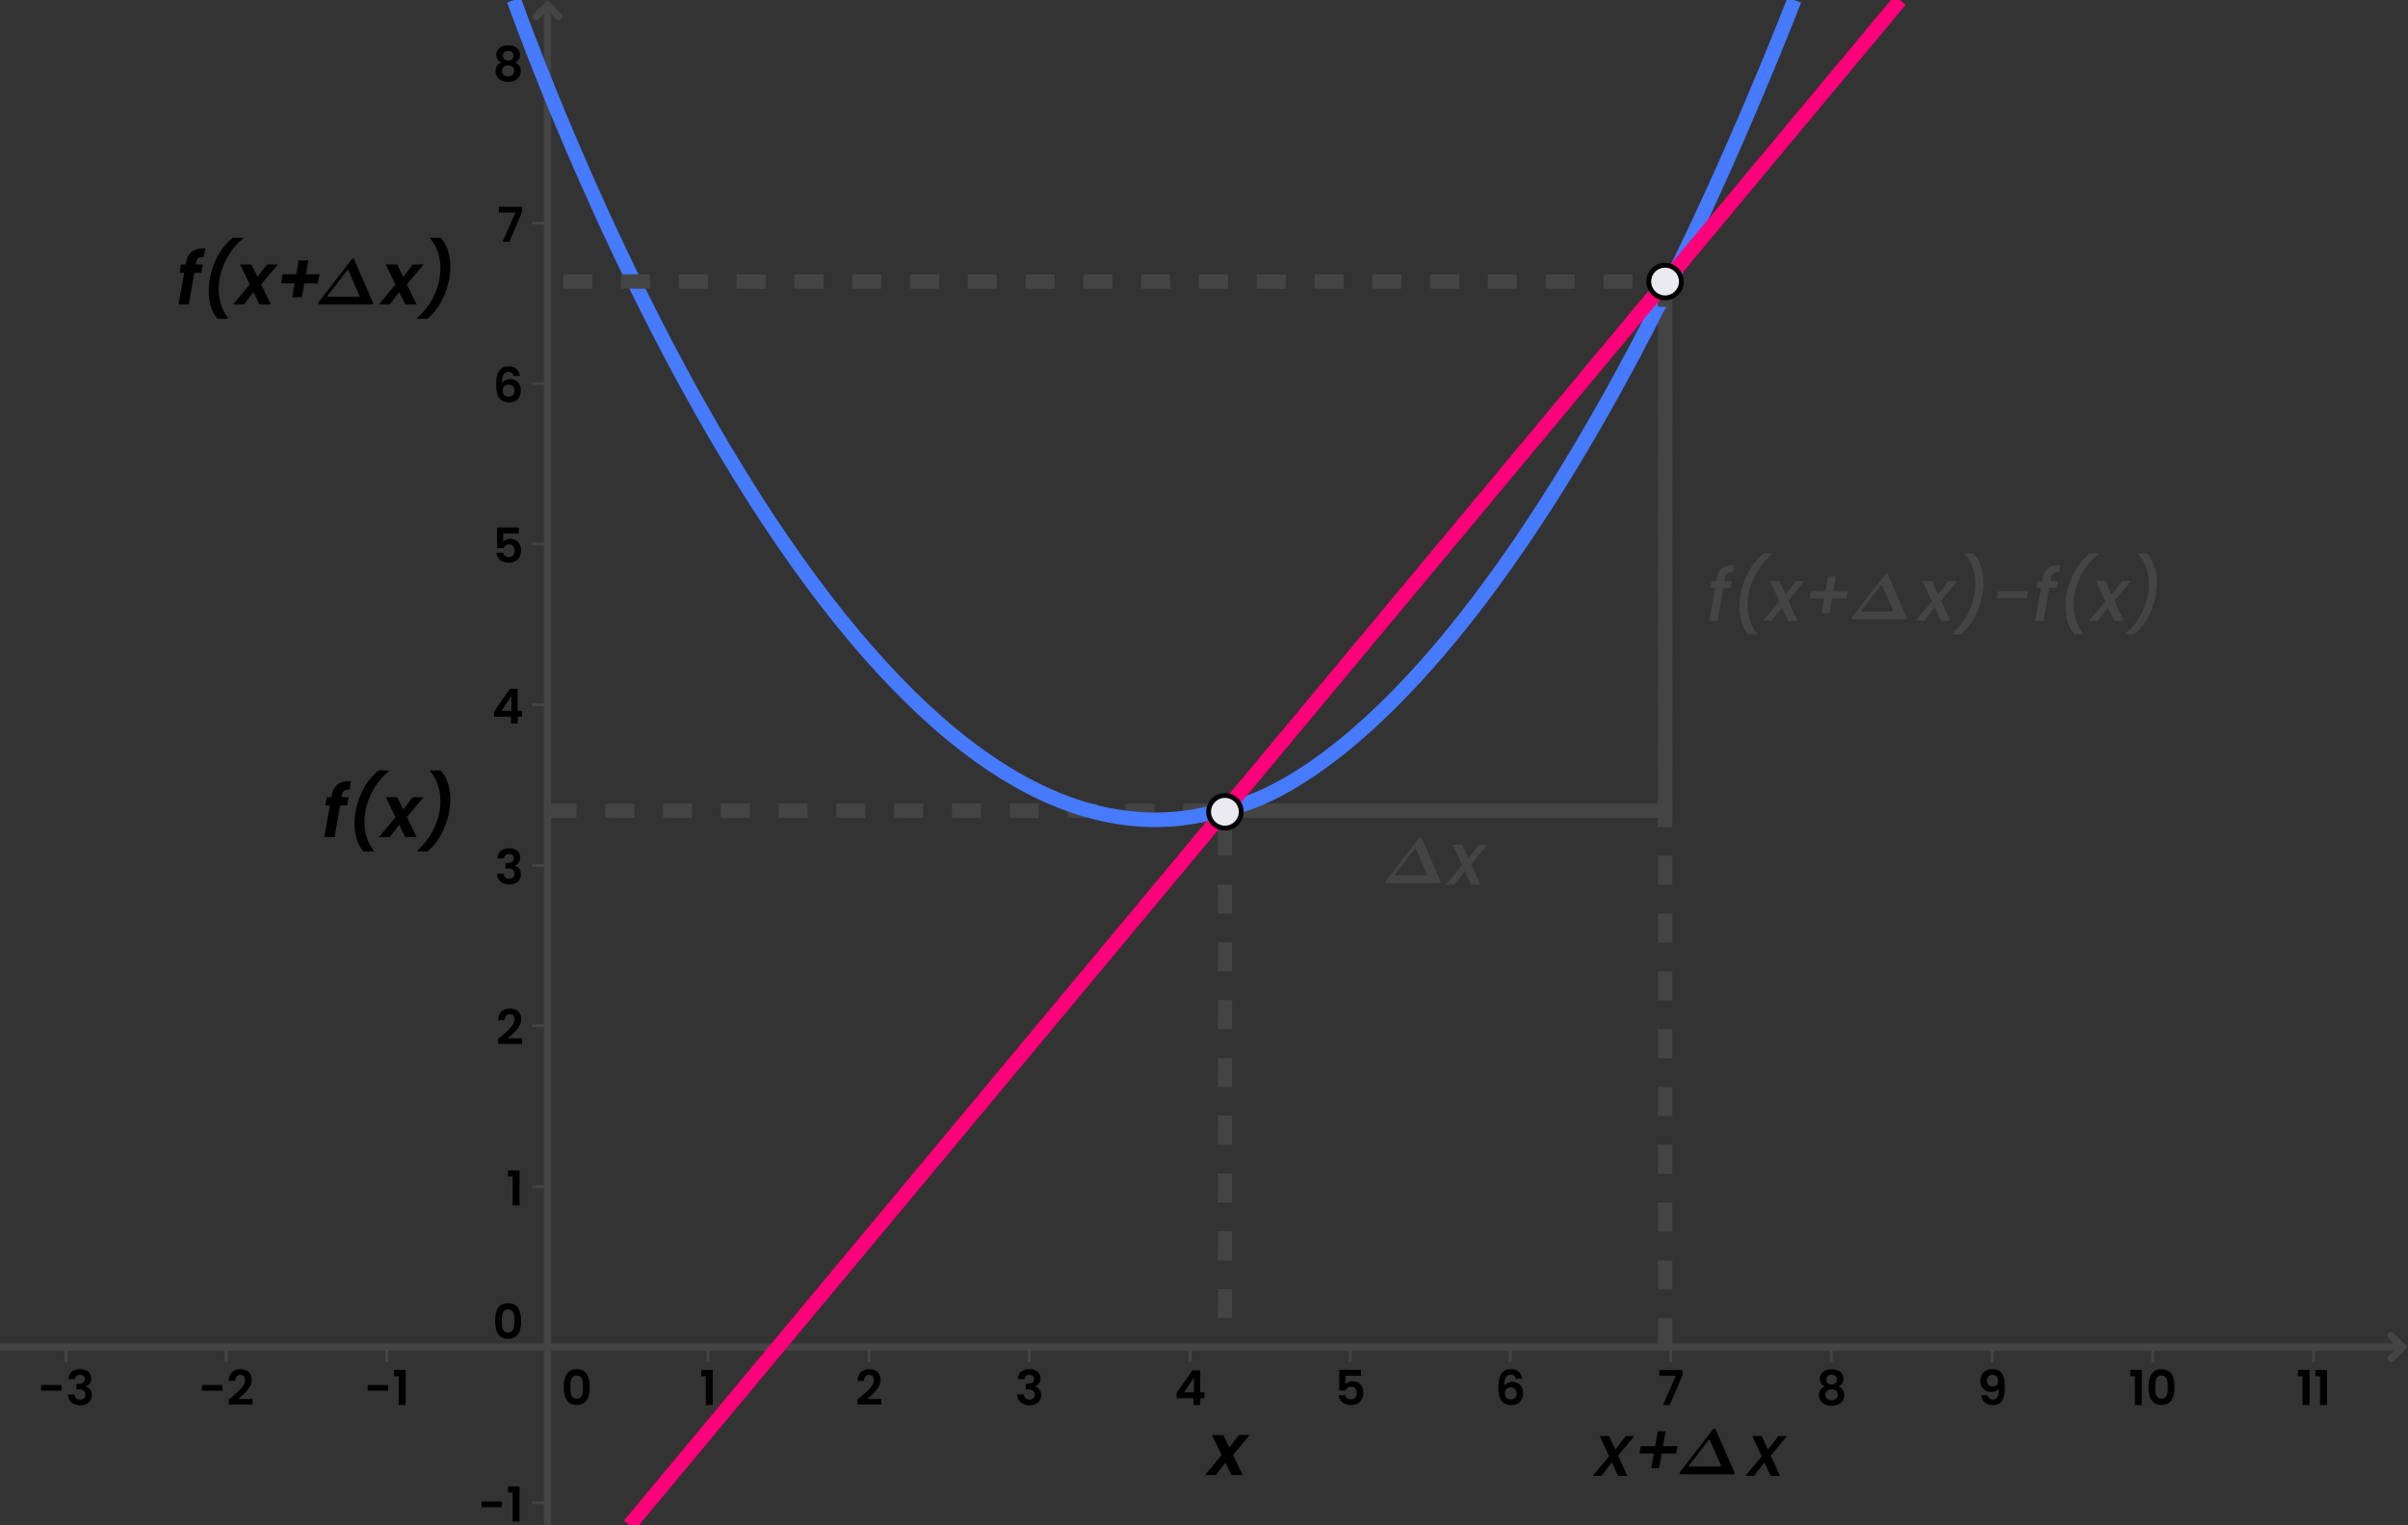 <?xml version="1.0" encoding="utf-8"?>
<!-- Generator: Adobe Illustrator 25.4.1, SVG Export Plug-In . SVG Version: 6.00 Build 0)  -->
<svg version="1.1" id="Layer_1" xmlns="http://www.w3.org/2000/svg" xmlns:xlink="http://www.w3.org/1999/xlink" x="0px" y="0px"
	 viewBox="0 0 1000 633.33" style="enable-background:new 0 0 1000 633.33;" xml:space="preserve">
<rect x="0" y="0" width="1000" height="633.33" fill="#333333" stroke="none"/>
<style type="text/css">
	.st0{fill:#444444;}
	.st1{fill:#467AFF;}
	.st2{fill:#FF007A;}
	.st3{fill:#EAEAF0;}
</style>
<g>
	<path d="M137.03,334.44h-1.92l0.6-3.45h1.92l0.15-0.84c0.72-4.08,3.33-5.97,7.98-5.85l-0.6,3.54c-2.01-0.06-2.85,0.6-3.18,2.46
		l-0.12,0.69h2.91l-0.6,3.45h-2.91l-2.34,13.17h-4.23L137.03,334.44z"/>
	<path d="M150.89,353.52c-2.43-2.79-3.66-6.9-3.66-11.55c0-8.28,3.75-17.19,10.02-22.08h4.23l-0.06,0.39
		c-6.09,4.98-10.08,13.08-10.08,20.94c0,4.47,1.29,8.67,3.84,11.88l-0.06,0.42H150.89z"/>
	<path d="M165.8,342.48l-3.96,5.13h-4.5l6.9-8.34l-4.02-8.28h4.74l2.49,5.13l3.96-5.13h4.5l-6.93,8.28l4.05,8.34h-4.74L165.8,342.48
		z"/>
	<path d="M177.53,353.52h-4.26l0.09-0.42c5.88-5.13,9.54-12.9,9.54-20.49c0-4.59-1.32-9.03-4.23-12.33l0.06-0.39h4.26
		c2.73,2.91,4.02,7.26,4.02,12.03C187.01,339.93,183.38,348.69,177.53,353.52z"/>
</g>
<g>
	<path d="M76.49,113.26h-1.92l0.6-3.45h1.92l0.15-0.84c0.72-4.08,3.33-5.97,7.98-5.85l-0.6,3.54c-2.01-0.06-2.85,0.6-3.18,2.46
		l-0.12,0.69h2.91l-0.6,3.45h-2.91l-2.34,13.17h-4.23L76.49,113.26z"/>
	<path d="M90.35,132.34c-2.43-2.79-3.66-6.9-3.66-11.55c0-8.28,3.75-17.19,10.02-22.08h4.23l-0.06,0.39
		c-6.09,4.98-10.08,13.08-10.08,20.94c0,4.47,1.29,8.67,3.84,11.88l-0.06,0.42H90.35z"/>
	<path d="M105.26,121.3l-3.96,5.13h-4.5l6.9-8.34l-4.02-8.28h4.74l2.49,5.13l3.96-5.13h4.5l-6.93,8.28l4.05,8.34h-4.74L105.26,121.3
		z"/>
	<path d="M128.06,108.1l-1.02,5.76h5.67l-0.69,3.81h-5.64l-1.02,5.73h-3.99l1.02-5.73h-5.67l0.69-3.81h5.64l1.02-5.76H128.06z"/>
	<path d="M165.8,121.3l-3.96,5.13h-4.5l6.9-8.34l-4.02-8.28h4.74l2.49,5.13l3.96-5.13h4.5l-6.93,8.28l4.05,8.34h-4.74L165.8,121.3z"
		/>
	<path d="M177.53,132.34h-4.26l0.09-0.42c5.88-5.13,9.54-12.9,9.54-20.49c0-4.59-1.32-9.03-4.23-12.33l0.06-0.39h4.26
		c2.73,2.91,4.02,7.26,4.02,12.03C187.01,118.75,183.38,127.51,177.53,132.34z"/>
</g>
<g>
	<path d="M508.88,607.34l-3.96,5.13h-4.5l6.9-8.34l-4.02-8.28h4.74l2.49,5.13l3.96-5.13h4.5l-6.93,8.28l4.05,8.34h-4.74
		L508.88,607.34z"/>
</g>
<g>
	<path class="st0" d="M222.61,8.4c-0.38,0-0.77-0.15-1.06-0.44c-0.59-0.59-0.59-1.54,0-2.12l5.81-5.81l5.81,5.81
		c0.59,0.59,0.59,1.54,0,2.12c-0.59,0.59-1.54,0.59-2.12,0l-3.69-3.69l-3.69,3.69C223.38,8.25,223,8.4,222.61,8.4z"/>
</g>
<g>
	<rect x="225.86" y="3.23" class="st0" width="3" height="630.1"/>
</g>
<g>
	<path class="st0" d="M992.96,565.6c-0.38,0-0.77-0.15-1.06-0.44c-0.59-0.59-0.59-1.54,0-2.12l3.69-3.69l-3.69-3.69
		c-0.59-0.59-0.59-1.54,0-2.12s1.54-0.59,2.12,0l5.81,5.81l-5.81,5.81C993.73,565.45,993.34,565.6,992.96,565.6z"/>
</g>
<g>
	<rect y="557.85" class="st0" width="996.63" height="3"/>
</g>
<g>
	<path d="M206.11,22.74c0-2.1,1.6-3.92,4.92-3.92s4.92,1.84,4.92,3.92c0,1.54-0.84,2.64-1.98,3.22c1.44,0.62,2.34,1.88,2.34,3.58
		c0,2.78-2.28,4.46-5.28,4.46c-2.98,0-5.26-1.68-5.26-4.46c0-1.72,0.9-2.98,2.34-3.58C206.91,25.34,206.11,24.32,206.11,22.74z
		 M208.47,29.42c0,1.3,0.96,2.26,2.56,2.26c1.6,0,2.54-0.98,2.54-2.26c0-1.44-1.04-2.24-2.54-2.24
		C209.57,27.18,208.47,27.94,208.47,29.42z M213.23,23.14c0-1.32-0.86-2.06-2.2-2.06c-1.3,0-2.18,0.72-2.18,2.08
		c0,1.2,0.92,1.98,2.18,1.98C212.31,25.14,213.23,24.34,213.23,23.14z"/>
</g>
<g>
	<rect x="221.03" y="25.36" class="st0" width="4.89" height="1.11"/>
</g>
<g>
	<path d="M216.85,85.85v2.08l-5.32,12.46h-2.84l5.36-12.14h-6.84v-2.4H216.85z"/>
</g>
<g>
	<rect x="221.03" y="92.07" class="st0" width="4.89" height="1.11"/>
</g>
<g>
	<path d="M213.29,156.08c-0.26-1.08-0.84-1.68-2.1-1.68c-1.82,0-2.66,1.36-2.7,4.72c0.66-1.1,1.98-1.7,3.4-1.7
		c2.6,0,4.42,1.72,4.42,4.76c0,2.82-1.74,4.88-4.86,4.88c-4.32,0-5.4-3.04-5.4-7.56c0-4.76,1.54-7.4,5.24-7.4
		c2.98,0,4.38,1.92,4.6,3.98H213.29z M208.75,162.14c0,1.56,0.92,2.54,2.56,2.54c1.44,0,2.34-0.94,2.34-2.44
		c0-1.5-0.78-2.52-2.4-2.52C209.95,159.72,208.75,160.48,208.75,162.14z"/>
</g>
<g>
	<rect x="221.03" y="158.7" class="st0" width="4.89" height="1.11"/>
</g>
<g>
	<path d="M215.45,219.03v2.46h-6.48v3.42c0.54-0.66,1.64-1.18,2.86-1.18c3.4,0,4.56,2.56,4.56,4.82c0,2.98-1.72,5.1-5.04,5.1
		c-3.14,0-4.94-1.74-5.18-4.12h2.72c0.24,1.02,1.06,1.76,2.42,1.76c1.64,0,2.38-1.16,2.38-2.7c0-1.64-0.82-2.54-2.4-2.54
		c-1.16,0-1.9,0.64-2.2,1.54h-2.68v-8.56H215.45z"/>
</g>
<g>
	<rect x="221.03" y="225.33" class="st0" width="4.89" height="1.11"/>
</g>
<g>
	<path d="M212.19,297.59h-7v-2.2l6.54-9.36h3.26v9.12h1.76v2.44h-1.76v2.84h-2.8V297.59z M212.37,295.15v-6.12l-4.1,6.12H212.37z"/>
</g>
<g>
	<rect x="221.03" y="292.1" class="st0" width="4.89" height="1.11"/>
</g>
<g>
	<path d="M211.45,352.21c3,0,4.6,1.7,4.6,3.86c0,1.82-1.14,2.94-2.2,3.3v0.08c1.48,0.46,2.46,1.66,2.46,3.64
		c0,2.38-1.68,4.14-4.74,4.14c-2.88,0-5.06-1.44-5.18-4.5h2.72c0.06,1.26,0.9,2.16,2.4,2.16c1.4,0,2.12-0.88,2.12-2.04
		c0-1.64-1.04-2.24-3.12-2.24h-0.58v-2.3h0.58c1.64,0,2.84-0.46,2.84-1.9c0-1.14-0.7-1.82-1.98-1.82c-1.36,0-1.94,0.88-2.04,1.8
		h-2.74C206.73,353.69,208.65,352.21,211.45,352.21z"/>
</g>
<g>
	<rect x="221.03" y="358.81" class="st0" width="4.89" height="1.11"/>
</g>
<g>
	<path d="M206.89,431.35c3.3-2.8,6.76-5.38,6.76-8.06c0-1.3-0.58-2.18-1.96-2.18c-1.34,0-2.08,0.96-2.1,2.5h-2.72
		c0.1-3.34,2.24-4.88,4.86-4.88c3.14,0,4.72,1.86,4.72,4.4c0,3.38-3.26,6.02-5.58,7.98h5.9v2.32h-9.88V431.35z"/>
</g>
<g>
	<polygon class="st0" points="694.48,339.62 508.69,339.62 508.69,333.62 688.48,333.62 688.48,116.9 694.48,116.9 	"/>
</g>
<g>
	<rect x="221.03" y="425.3" class="st0" width="4.89" height="1.11"/>
</g>
<g>
	<path d="M212.89,488.51h-1.94v-2.58h4.82v14.58h-2.88V488.51z"/>
</g>
<g>
	<path d="M211.01,541.1c4.12,0,5.4,3.16,5.4,7.38c0,4.26-1.28,7.44-5.4,7.44c-4.12,0-5.4-3.18-5.4-7.44
		C205.61,544.26,206.89,541.1,211.01,541.1z M211.01,543.7c-2.36,0-2.64,2.28-2.64,4.78c0,2.6,0.28,4.84,2.64,4.84
		s2.64-2.24,2.64-4.84C213.65,545.98,213.37,543.7,211.01,543.7z"/>
</g>
<g>
	<rect x="221.03" y="492.18" class="st0" width="4.89" height="1.11"/>
</g>
<g>
	<path d="M199.99,623.44h8.48v2.36h-8.48V623.44z"/>
	<path d="M212.89,619.75h-1.94v-2.58h4.82v14.58h-2.88V619.75z"/>
</g>
<g>
	<rect x="221.03" y="623.43" class="st0" width="4.89" height="1.11"/>
</g>
<g>
	<path class="st0" d="M712.22,244.06h-1.95l0.48-2.79h1.95l0.21-1.17c0.69-3.81,2.91-5.46,7.23-5.46l-0.48,2.85
		c-2.1,0-2.97,0.72-3.3,2.61l-0.21,1.17h3.06l-0.48,2.79h-3.06l-2.43,13.74h-3.45L712.22,244.06z"/>
	<path class="st0" d="M726.02,263.38c-2.43-2.82-3.63-6.9-3.63-11.46c0-8.37,3.78-17.25,10.14-22.14h3.54l-0.06,0.33
		c-6.24,4.95-10.26,13.14-10.26,21.09c0,4.41,1.26,8.58,3.87,11.85l-0.06,0.33H726.02z"/>
	<path class="st0" d="M740.06,252.19l-4.35,5.61h-3.57l6.78-8.13l-3.87-8.4h3.87l2.58,5.61l4.35-5.61h3.57l-6.75,8.13l3.84,8.4
		h-3.87L740.06,252.19z"/>
	<path class="st0" d="M762.41,239.32l-1.08,6.12h6.03l-0.54,3.06h-6.03l-1.08,6.12h-3.24l1.08-6.12h-6.03l0.54-3.06h6.03l1.08-6.12
		H762.41z"/>
	<path class="st0" d="M803.45,252.19l-4.35,5.61h-3.57l6.78-8.13l-3.87-8.4h3.87l2.58,5.61l4.35-5.61h3.57l-6.75,8.13l3.84,8.4
		h-3.87L803.45,252.19z"/>
	<path class="st0" d="M814.28,263.38h-3.54l0.06-0.33c5.94-5.16,9.57-12.93,9.57-20.52c0-4.56-1.32-9.06-4.38-12.42l0.06-0.33h3.54
		c2.85,3,4.14,7.38,4.14,12.12C823.73,249.91,820.1,258.58,814.28,263.38z"/>
	<path class="st0" d="M829.76,245.5h12.33l-0.51,2.88h-12.33L829.76,245.5z"/>
	<path class="st0" d="M847.61,244.06h-1.95l0.48-2.79h1.95l0.21-1.17c0.69-3.81,2.91-5.46,7.23-5.46l-0.48,2.85
		c-2.1,0-2.97,0.72-3.3,2.61l-0.21,1.17h3.06l-0.48,2.79h-3.06l-2.43,13.74h-3.45L847.61,244.06z"/>
	<path class="st0" d="M861.41,263.38c-2.43-2.82-3.63-6.9-3.63-11.46c0-8.37,3.78-17.25,10.14-22.14h3.54l-0.06,0.33
		c-6.24,4.95-10.26,13.14-10.26,21.09c0,4.41,1.26,8.58,3.87,11.85l-0.06,0.33H861.41z"/>
	<path class="st0" d="M875.45,252.19l-4.35,5.61h-3.57l6.78-8.13l-3.87-8.4h3.87l2.58,5.61l4.35-5.61h3.57l-6.75,8.13l3.84,8.4
		h-3.87L875.45,252.19z"/>
	<path class="st0" d="M886.28,263.38h-3.54l0.06-0.33c5.94-5.16,9.57-12.93,9.57-20.52c0-4.56-1.32-9.06-4.38-12.42l0.06-0.33h3.54
		c2.85,3,4.14,7.38,4.14,12.12C895.73,249.91,892.1,258.58,886.28,263.38z"/>
</g>
<g>
	<path class="st0" d="M791.8,256.39l-7.82-17.94c-0.17-0.39-0.7-0.45-0.96-0.12l-13.87,17.94c-0.29,0.37-0.02,0.9,0.44,0.9h21.7
		C791.69,257.17,791.97,256.76,791.8,256.39z M785.9,253.93h-12.62c-0.27,0-0.42-0.31-0.26-0.52l8.07-10.43
		c0.15-0.2,0.45-0.16,0.55,0.07l4.55,10.42C786.29,253.69,786.13,253.93,785.9,253.93z"/>
</g>
<g>
	<path class="st0" d="M608.32,361.68l-4.35,5.61h-3.57l6.78-8.13l-3.87-8.4h3.87l2.58,5.61l4.35-5.61h3.57l-6.75,8.13l3.84,8.4
		h-3.87L608.32,361.68z"/>
</g>
<g>
	<path class="st0" d="M598.2,365.88l-7.82-17.94c-0.17-0.39-0.7-0.45-0.96-0.12l-13.87,17.94c-0.29,0.37-0.02,0.9,0.44,0.9h21.7
		C598.09,366.66,598.37,366.25,598.2,365.88z M592.3,363.42h-12.62c-0.27,0-0.42-0.31-0.26-0.52l8.07-10.43
		c0.15-0.2,0.45-0.16,0.55,0.07l4.55,10.42C592.69,363.18,592.53,363.42,592.3,363.42z"/>
</g>
<g>
	<path d="M669.36,607.19l-4.35,5.61h-3.57l6.78-8.13l-3.87-8.4h3.87l2.58,5.61l4.35-5.61h3.57l-6.75,8.13l3.84,8.4h-3.87
		L669.36,607.19z"/>
	<path d="M691.71,594.32l-1.08,6.12h6.03l-0.54,3.06h-6.03l-1.08,6.12h-3.24l1.08-6.12h-6.03l0.54-3.06h6.03l1.08-6.12H691.71z"/>
	<path d="M732.75,607.19l-4.35,5.61h-3.57l6.78-8.13l-3.87-8.4h3.87l2.58,5.61l4.35-5.61h3.57l-6.75,8.13l3.84,8.4h-3.87
		L732.75,607.19z"/>
</g>
<g>
	<path d="M720.28,611.39l-7.82-17.94c-0.17-0.39-0.7-0.45-0.96-0.12l-13.87,17.94c-0.29,0.37-0.02,0.9,0.44,0.9h21.7
		C720.17,612.17,720.45,611.76,720.28,611.39z M714.38,608.93h-12.62c-0.27,0-0.42-0.31-0.26-0.52l8.07-10.43
		c0.15-0.2,0.45-0.16,0.55,0.07l4.55,10.42C714.77,608.69,714.61,608.93,714.38,608.93z"/>
</g>
<g>
	<path d="M154.89,125.65l-7.82-17.94c-0.17-0.39-0.7-0.45-0.96-0.12l-13.87,17.94c-0.29,0.37-0.02,0.9,0.44,0.9h21.7
		C154.78,126.43,155.06,126.02,154.89,125.65z M148.99,123.19h-12.62c-0.27,0-0.42-0.31-0.26-0.52l8.07-10.43
		c0.15-0.2,0.45-0.16,0.55,0.07l4.55,10.42C149.38,122.95,149.22,123.19,148.99,123.19z"/>
</g>
<g>
	<path d="M17.08,575.07h8.48v2.36h-8.48V575.07z"/>
	<path d="M33.28,568.47c3,0,4.6,1.7,4.6,3.86c0,1.82-1.14,2.94-2.2,3.3v0.08c1.48,0.46,2.46,1.66,2.46,3.64
		c0,2.38-1.68,4.14-4.74,4.14c-2.88,0-5.06-1.44-5.18-4.5h2.72c0.06,1.26,0.9,2.16,2.4,2.16c1.4,0,2.12-0.88,2.12-2.04
		c0-1.64-1.04-2.24-3.12-2.24h-0.58v-2.3h0.58c1.64,0,2.84-0.46,2.84-1.9c0-1.14-0.7-1.82-1.98-1.82c-1.36,0-1.94,0.88-2.04,1.8
		h-2.74C28.56,569.95,30.48,568.47,33.28,568.47z"/>
</g>
<g>
	
		<rect x="24.97" y="562.56" transform="matrix(6.123234e-17 -1 1 6.123234e-17 -535.699 590.524)" class="st0" width="4.89" height="1.11"/>
</g>
<g>
	<path d="M83.85,575.07h8.48v2.36h-8.48V575.07z"/>
	<path d="M94.99,581.11c3.3-2.8,6.76-5.38,6.76-8.06c0-1.3-0.58-2.18-1.96-2.18c-1.34,0-2.08,0.96-2.1,2.5h-2.72
		c0.1-3.34,2.24-4.88,4.86-4.88c3.14,0,4.72,1.86,4.72,4.4c0,3.38-3.26,6.02-5.58,7.98h5.9v2.32h-9.88V581.11z"/>
</g>
<g>
	
		<rect x="91.49" y="562.56" transform="matrix(6.123234e-17 -1 1 6.123234e-17 -469.179 657.045)" class="st0" width="4.89" height="1.11"/>
</g>
<g>
	<path d="M152.69,575.07h8.48v2.36h-8.48V575.07z"/>
	<path d="M165.59,571.39h-1.94v-2.58h4.82v14.58h-2.88V571.39z"/>
</g>
<g>
	
		<rect x="158.2" y="562.56" transform="matrix(6.123234e-17 -1 1 6.123234e-17 -402.464 723.76)" class="st0" width="4.89" height="1.11"/>
</g>
<g>
	<path d="M293.11,571.39h-1.94v-2.58h4.82v14.58h-2.88V571.39z"/>
</g>
<g>
	<path d="M239.5,568.53c4.12,0,5.4,3.16,5.4,7.38c0,4.26-1.28,7.44-5.4,7.44c-4.12,0-5.4-3.18-5.4-7.44
		C234.1,571.69,235.38,568.53,239.5,568.53z M239.5,571.13c-2.36,0-2.64,2.28-2.64,4.78c0,2.6,0.28,4.84,2.64,4.84
		s2.64-2.24,2.64-4.84C242.14,573.41,241.86,571.13,239.5,571.13z"/>
</g>
<g>
	
		<rect x="291.56" y="562.56" transform="matrix(6.123234e-17 -1 1 6.123234e-17 -269.105 857.119)" class="st0" width="4.89" height="1.11"/>
</g>
<g>
	<path d="M356.11,581.11c3.3-2.8,6.76-5.38,6.76-8.06c0-1.3-0.58-2.18-1.96-2.18c-1.34,0-2.08,0.96-2.1,2.5h-2.72
		c0.1-3.34,2.24-4.88,4.86-4.88c3.14,0,4.72,1.86,4.72,4.4c0,3.38-3.26,6.02-5.58,7.98h5.9v2.32h-9.88V581.11z"/>
</g>
<g>
	
		<rect x="358.44" y="562.56" transform="matrix(6.123234e-17 -1 1 6.123234e-17 -202.23 923.994)" class="st0" width="4.89" height="1.11"/>
</g>
<g>
	<path d="M427.51,568.47c3,0,4.6,1.7,4.6,3.86c0,1.82-1.14,2.94-2.2,3.3v0.08c1.48,0.46,2.46,1.66,2.46,3.64
		c0,2.38-1.68,4.14-4.74,4.14c-2.88,0-5.06-1.44-5.18-4.5h2.72c0.06,1.26,0.9,2.16,2.4,2.16c1.4,0,2.12-0.88,2.12-2.04
		c0-1.64-1.04-2.24-3.12-2.24h-0.58v-2.3h0.58c1.64,0,2.84-0.46,2.84-1.9c0-1.14-0.7-1.82-1.98-1.82c-1.36,0-1.94,0.88-2.04,1.8
		h-2.74C422.79,569.95,424.71,568.47,427.51,568.47z"/>
</g>
<g>
	
		<rect x="425.03" y="562.56" transform="matrix(6.123234e-17 -1 1 6.123234e-17 -135.639 990.584)" class="st0" width="4.89" height="1.11"/>
</g>
<g>
	<path d="M495.64,580.55h-7v-2.2l6.54-9.36h3.26v9.12h1.76v2.44h-1.76v2.84h-2.8V580.55z M495.82,578.11v-6.12l-4.1,6.12H495.82z"/>
</g>
<g>
	
		<rect x="491.8" y="562.56" transform="matrix(6.123234e-17 -1 1 6.123234e-17 -68.868 1057.356)" class="st0" width="4.89" height="1.11"/>
</g>
<g>
	<path d="M565.21,568.77v2.46h-6.48v3.42c0.54-0.66,1.64-1.18,2.86-1.18c3.4,0,4.56,2.56,4.56,4.82c0,2.98-1.72,5.1-5.04,5.1
		c-3.14,0-4.94-1.74-5.18-4.12h2.72c0.24,1.02,1.06,1.76,2.42,1.76c1.64,0,2.38-1.16,2.38-2.7c0-1.64-0.82-2.54-2.4-2.54
		c-1.16,0-1.9,0.64-2.2,1.54h-2.68v-8.56H565.21z"/>
</g>
<g>
	
		<rect x="558.28" y="562.56" transform="matrix(6.123234e-17 -1 1 6.123234e-17 -2.392 1123.832)" class="st0" width="4.89" height="1.11"/>
</g>
<g>
	<path d="M629.48,572.45c-0.26-1.08-0.84-1.68-2.1-1.68c-1.82,0-2.66,1.36-2.7,4.72c0.66-1.1,1.98-1.7,3.4-1.7
		c2.6,0,4.42,1.72,4.42,4.76c0,2.82-1.74,4.88-4.86,4.88c-4.32,0-5.4-3.04-5.4-7.56c0-4.76,1.54-7.4,5.24-7.4
		c2.98,0,4.38,1.92,4.6,3.98H629.48z M624.94,578.51c0,1.56,0.92,2.54,2.56,2.54c1.44,0,2.34-0.94,2.34-2.44
		c0-1.5-0.78-2.52-2.4-2.52C626.14,576.09,624.94,576.85,624.94,578.51z"/>
</g>
<g>
	
		<rect x="624.75" y="562.56" transform="matrix(6.123234e-17 -1 1 6.123234e-17 64.084 1190.308)" class="st0" width="4.89" height="1.11"/>
</g>
<g>
	<path d="M698.75,568.85v2.08l-5.32,12.46h-2.84l5.36-12.14h-6.84v-2.4H698.75z"/>
</g>
<g>
	
		<rect x="691.38" y="562.56" transform="matrix(6.123234e-17 -1 1 6.123234e-17 130.713 1256.937)" class="st0" width="4.89" height="1.11"/>
</g>
<g>
	<path d="M755.72,572.45c0-2.1,1.6-3.92,4.92-3.92s4.92,1.84,4.92,3.92c0,1.54-0.84,2.64-1.98,3.22c1.44,0.62,2.34,1.88,2.34,3.58
		c0,2.78-2.28,4.46-5.28,4.46c-2.98,0-5.26-1.68-5.26-4.46c0-1.72,0.9-2.98,2.34-3.58C756.52,575.05,755.72,574.03,755.72,572.45z
		 M758.08,579.13c0,1.3,0.96,2.26,2.56,2.26c1.6,0,2.54-0.98,2.54-2.26c0-1.44-1.04-2.24-2.54-2.24
		C759.18,576.89,758.08,577.65,758.08,579.13z M762.84,572.85c0-1.32-0.86-2.06-2.2-2.06c-1.3,0-2.18,0.72-2.18,2.08
		c0,1.2,0.92,1.98,2.18,1.98C761.92,574.85,762.84,574.05,762.84,572.85z"/>
</g>
<g>
	
		<rect x="758.14" y="562.56" transform="matrix(6.123234e-17 -1 1 6.123234e-17 197.471 1323.695)" class="st0" width="4.89" height="1.11"/>
</g>
<g>
	<path d="M825.45,579.29c0.22,1.16,0.96,1.82,2.26,1.82c1.64,0,2.36-1.22,2.36-4.5c-0.62,0.86-1.8,1.36-3.08,1.36
		c-2.52,0-4.54-1.58-4.54-4.66c0-2.92,1.84-4.84,4.92-4.84c3.96,0,5.18,2.68,5.18,7.3c0,4.96-1.1,7.64-4.96,7.64
		c-3.1,0-4.58-1.98-4.74-4.12H825.45z M829.81,573.33c0-1.6-0.92-2.48-2.34-2.48c-1.46,0-2.34,0.98-2.34,2.44
		c0,1.32,0.74,2.4,2.44,2.4C828.97,575.69,829.81,574.75,829.81,573.33z"/>
</g>
<g>
	
		<rect x="824.9" y="562.56" transform="matrix(6.123234e-17 -1 1 6.123234e-17 264.229 1390.453)" class="st0" width="4.89" height="1.11"/>
</g>
<g>
	<path d="M886.59,571.39h-1.94v-2.58h4.82v14.58h-2.88V571.39z"/>
	<path d="M897.63,568.53c4.12,0,5.4,3.16,5.4,7.38c0,4.26-1.28,7.44-5.4,7.44c-4.12,0-5.4-3.18-5.4-7.44
		C892.23,571.69,893.51,568.53,897.63,568.53z M897.63,571.13c-2.36,0-2.64,2.28-2.64,4.78c0,2.6,0.28,4.84,2.64,4.84
		s2.64-2.24,2.64-4.84C900.27,573.41,899.99,571.13,897.63,571.13z"/>
</g>
<g>
	
		<rect x="891.5" y="562.56" transform="matrix(6.123234e-17 -1 1 6.123234e-17 330.833 1457.057)" class="st0" width="4.89" height="1.11"/>
</g>
<g>
	<path d="M956.23,571.39h-1.94v-2.58h4.82v14.58h-2.88V571.39z"/>
	<path d="M963.47,571.39h-1.94v-2.58h4.82v14.58h-2.88V571.39z"/>
</g>
<g>
	
		<rect x="958.3" y="562.56" transform="matrix(6.123234e-17 -1 1 6.123234e-17 397.627 1523.851)" class="st0" width="4.89" height="1.11"/>
</g>
<g>
	<path class="st0" d="M511.69,559.4l-6-0.05l0.05-0.11l5.95,0.05V559.4z M511.69,547.34l-6-0.05l0.05-12.05l5.95,0.05V547.34z
		 M511.69,523.34l-6-0.05l0.05-12.05l5.95,0.05V523.34z M511.69,499.34l-6-0.05l0.05-12.05l5.95,0.05V499.34z M511.69,475.34
		l-6-0.05l0.05-12.04l5.95,0.04V475.34z M511.69,451.34l-6-0.05l0.05-12.04l5.95,0.04V451.34z M511.69,427.34l-6-0.05l0.05-12.05
		l5.95,0.05V427.34z M511.69,403.34l-6-0.05l0.05-12.05l5.95,0.05V403.34z M511.69,379.34l-6-0.05l0.05-12.05l5.95,0.05V379.34z
		 M511.69,355.34l-6-0.05l0.05-12.05l5.95,0.05V355.34z M503.42,339.62l-12.1-0.05l0.05-5.95l12.05,0.05V339.62z M479.42,339.62
		l-12.11-0.05l0.05-5.95l12.06,0.05V339.62z M455.41,339.62l-12.1-0.05l0.05-5.95l12.05,0.05V339.62z M431.41,339.62l-12.1-0.05
		l0.05-5.95l12.05,0.05V339.62z M407.41,339.62l-12.1-0.05l0.05-5.95l12.05,0.05V339.62z M383.41,339.62l-12.1-0.05l0.05-5.95
		l12.05,0.05V339.62z M359.41,339.62l-12.1-0.05l0.05-5.95l12.05,0.05V339.62z M335.41,339.62l-12.1-0.05l0.05-5.95l12.05,0.05
		V339.62z M311.41,339.62l-12.09-0.05l0.05-5.95l12.04,0.05V339.62z M287.42,339.62l-12.1-0.05l0.05-5.95l12.05,0.05V339.62z
		 M263.42,339.62l-12.1-0.05l0.05-5.95l12.05,0.05V339.62z M239.42,339.62l-12.1-0.05l0.05-5.95l12.05,0.05V339.62z"/>
</g>
<g>
	<path class="st1" d="M479.68,343.42c-28.1,0-56.89-11.98-85.97-35.83c-31.54-25.87-63.52-65.77-95.04-118.59
		C245.16,99.33,210.94,1.96,210.61,0.99l5.67-1.98c0.34,0.97,34.38,97.83,87.6,186.98c31.16,52.2,62.68,91.56,93.68,116.98
		c38.24,31.36,75.74,41.36,111.45,29.72l0.32-0.1l0.34-0.03c0.25-0.03,26.71-3.16,68.43-45.61
		c38.6-39.29,98.44-121.15,164.29-288.05l5.58,2.2c-29.38,74.46-60.06,138.49-91.2,190.31c-24.97,41.55-50.29,75.41-75.28,100.64
		c-40.84,41.25-67.36,45.98-70.91,46.44C500.39,341.78,490.08,343.42,479.68,343.42z"/>
</g>
<g>
	<path class="st0" d="M694.48,559.4l-6.01-0.05l0.05-12.05l5.96,0.05V559.4z M694.48,535.4l-6.01-0.05l0.05-12.05l5.96,0.05V535.4z
		 M694.48,511.4l-6.01-0.05l0.05-12.05l5.96,0.05V511.4z M694.48,487.4l-6.01-0.05l0.05-12.05l5.96,0.05V487.4z M694.48,463.4
		l-6.01-0.05l0.05-12.05l5.96,0.05V463.4z M694.48,439.4l-6.01-0.05l0.05-12.05l5.96,0.05V439.4z M694.48,415.4l-6.01-0.05
		l0.05-12.05l5.96,0.05V415.4z M694.48,391.4l-6.01-0.05l0.05-12.05l5.96,0.05V391.4z M694.48,367.4l-6.01-0.05l0.05-12.05
		l5.96,0.05V367.4z M694.48,343.4l-6.01-0.05l0.05-12.05l5.96,0.05V343.4z M694.48,319.4l-6.01-0.05l0.05-12.05l5.96,0.05V319.4z
		 M694.48,295.4l-6.01-0.05l0.05-12.05l5.96,0.05V295.4z M694.48,271.4l-6.01-0.05l0.05-12.05l5.96,0.05V271.4z M694.48,247.4
		l-6.01-0.05l0.05-12.05l5.96,0.05V247.4z M694.48,223.4l-6.01-0.05l0.05-12.05l5.96,0.05V223.4z M694.48,199.4l-6.01-0.05
		l0.05-12.05l5.96,0.05V199.4z M694.48,175.4l-6.01-0.05l0.05-12.05l5.96,0.05V175.4z M694.48,151.4l-6.01-0.05l0.05-12.05
		l5.96,0.05V151.4z M694.48,127.4l-6.01-0.05l0.05-10.5h1.35l0.05-2.95l4.56,0.05V127.4z M677.97,119.9l-12.1-0.05l0.05-5.95
		l12.05,0.05V119.9z M653.97,119.9l-12.1-0.05l0.05-5.95l12.05,0.05V119.9z M629.97,119.9l-12.1-0.05l0.05-5.95l12.05,0.05V119.9z
		 M605.97,119.9l-12.1-0.05l0.05-5.95l12.05,0.05V119.9z M581.97,119.9l-12.1-0.05l0.05-5.95l12.05,0.05V119.9z M557.97,119.9
		l-12.1-0.05l0.05-5.95l12.05,0.05V119.9z M533.97,119.9l-12.1-0.05l0.05-5.95l12.05,0.05V119.9z M509.97,119.9l-12.1-0.05
		l0.05-5.95l12.05,0.05V119.9z M485.97,119.9l-12.1-0.05l0.05-5.95l12.05,0.05V119.9z M461.97,119.9l-12.1-0.05l0.05-5.95
		l12.05,0.05V119.9z M437.97,119.9l-12.1-0.05l0.05-5.95l12.05,0.05V119.9z M413.97,119.9l-12.1-0.05l0.05-5.95l12.05,0.05V119.9z
		 M389.97,119.9l-12.1-0.05l0.05-5.95l12.05,0.05V119.9z M365.97,119.9l-12.1-0.05l0.05-5.95l12.05,0.05V119.9z M341.97,119.9
		l-12.1-0.05l0.05-5.95l12.05,0.05V119.9z M317.97,119.9l-12.1-0.05l0.05-5.95l12.05,0.05V119.9z M293.97,119.9l-12.1-0.05
		l0.05-5.95l12.05,0.05V119.9z M269.97,119.9l-12.1-0.05l0.05-5.95l12.05,0.05V119.9z M245.97,119.9l-12.1-0.05l0.05-5.95
		l12.05,0.05V119.9z"/>
</g>
<g>
	
		<rect x="113.19" y="313.67" transform="matrix(0.64 -0.768 0.768 0.64 -54.229 517.54)" class="st2" width="824.48" height="6"/>
</g>
<g>
	<circle class="st3" cx="691.48" cy="116.9" r="6.78"/>
	<path d="M691.48,124.69c-4.29,0-7.78-3.49-7.78-7.78s3.49-7.78,7.78-7.78s7.78,3.49,7.78,7.78S695.77,124.69,691.48,124.69z
		 M691.48,111.12c-3.19,0-5.78,2.59-5.78,5.78s2.59,5.78,5.78,5.78s5.78-2.59,5.78-5.78S694.66,111.12,691.48,111.12z"/>
</g>
<g>
	<circle class="st3" cx="508.69" cy="337.07" r="6.78"/>
	<path d="M508.69,344.85c-4.29,0-7.78-3.49-7.78-7.78s3.49-7.78,7.78-7.78s7.78,3.49,7.78,7.78S512.98,344.85,508.69,344.85z
		 M508.69,331.28c-3.19,0-5.78,2.59-5.78,5.78c0,3.19,2.59,5.78,5.78,5.78s5.78-2.59,5.78-5.78
		C514.47,333.88,511.88,331.28,508.69,331.28z"/>
</g>
</svg>

